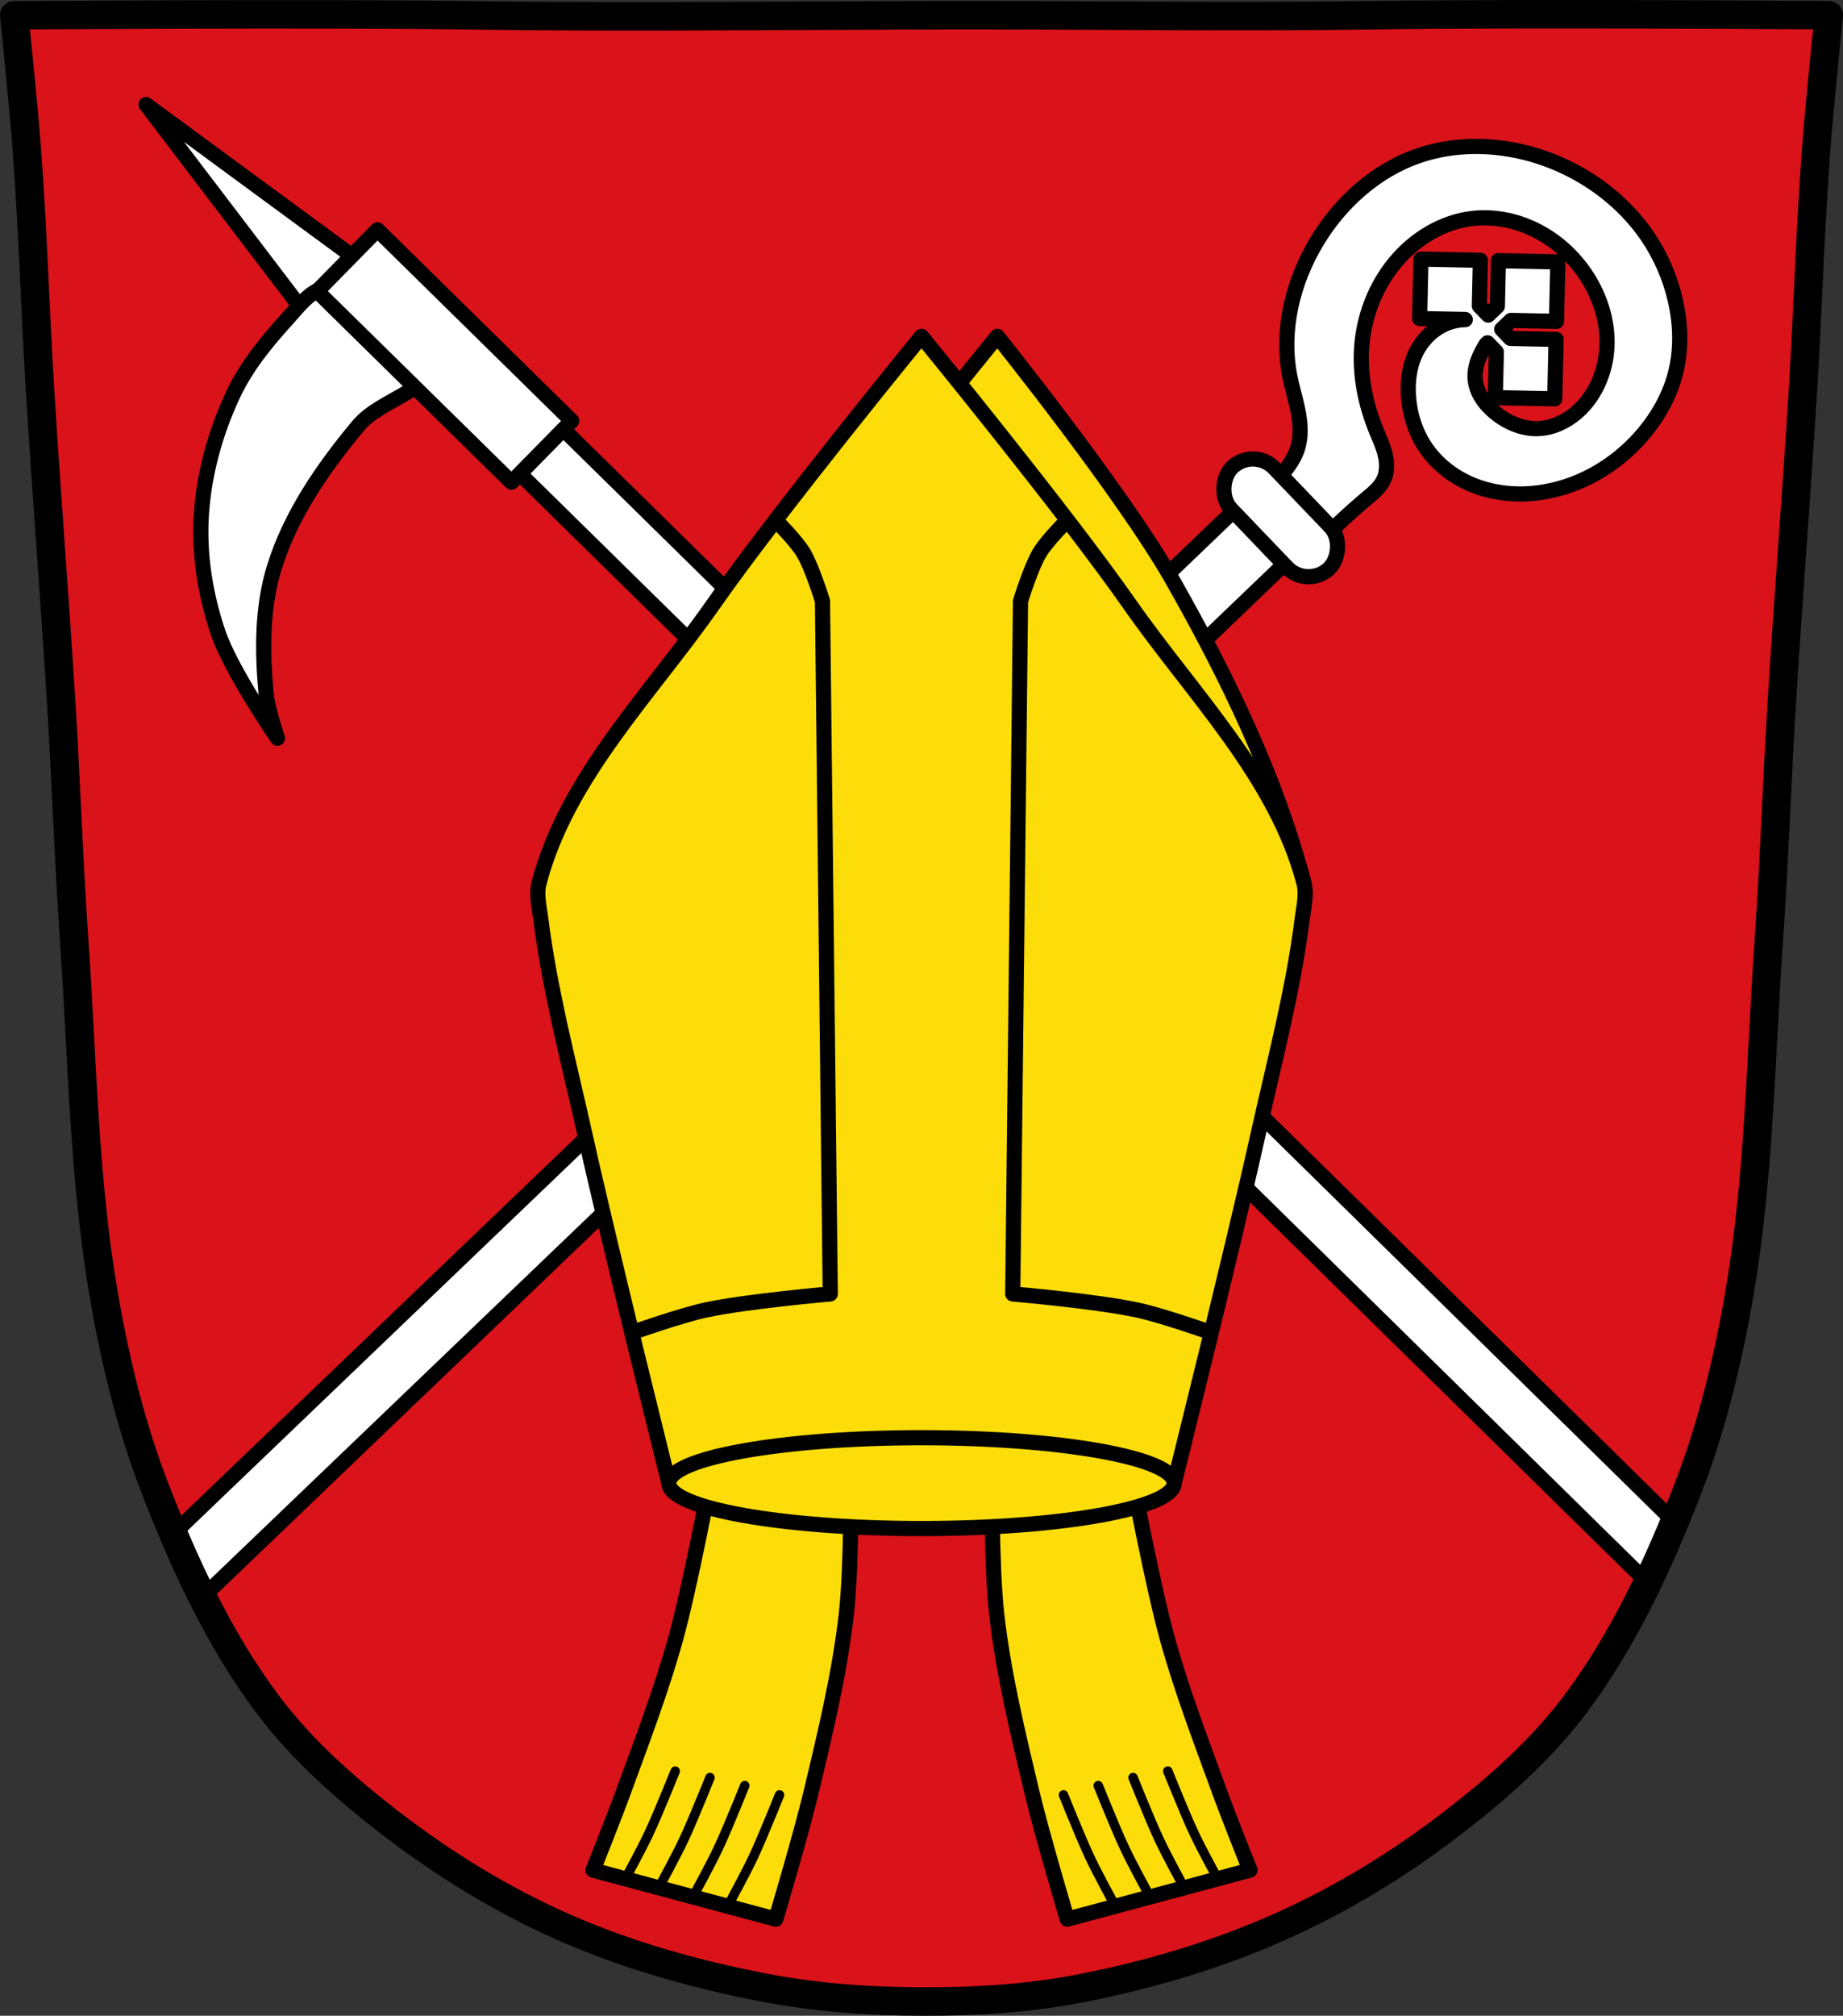 <?xml version="1.0" encoding="UTF-8" standalone="no"?>
<svg
   xmlns:dc="http://purl.org/dc/elements/1.1/"
   xmlns:cc="http://creativecommons.org/ns#"
   xmlns:rdf="http://www.w3.org/1999/02/22-rdf-syntax-ns#"
   xmlns:svg="http://www.w3.org/2000/svg"
   xmlns="http://www.w3.org/2000/svg"
   xmlns:sodipodi="http://sodipodi.sourceforge.net/DTD/sodipodi-0.dtd"
   xmlns:inkscape="http://www.inkscape.org/namespaces/inkscape"
   viewBox="0 0 972.126 1062.602"
   version="1.1"
   id="svg1083"
   sodipodi:docname="DEU_Krün_COA.svg"
   inkscape:version="0.92.5 (2060ec1f9f, 2020-04-08)"
   width="972.126"
   height="1062.602">
  <rect x="0" y="0" width="972.126" height="1062.602" fill="#333333" stroke="none"/>
  <defs
     id="defs1087">
    <inkscape:path-effect
       effect="spiro"
       id="path-effect3820"
       is_visible="true" />
  </defs>
  <sodipodi:namedview
     pagecolor="#ffffff"
     bordercolor="#666666"
     borderopacity="1"
     objecttolerance="10"
     gridtolerance="10"
     guidetolerance="10"
     inkscape:pageopacity="0"
     inkscape:pageshadow="2"
     inkscape:window-width="1920"
     inkscape:window-height="1046"
     id="namedview1085"
     showgrid="false"
     inkscape:zoom="0.74628126"
     inkscape:cx="486.06292"
     inkscape:cy="531.30102"
     inkscape:window-x="-11"
     inkscape:window-y="-11"
     inkscape:window-maximized="1"
     inkscape:current-layer="svg1083"
     fit-margin-top="0"
     fit-margin-left="0"
     fit-margin-right="0"
     fit-margin-bottom="0"
     inkscape:snap-smooth-nodes="true"
     inkscape:snap-midpoints="true"
     inkscape:object-paths="true"
     inkscape:snap-center="true"
     inkscape:snap-object-midpoints="true"
     inkscape:snap-nodes="true" />
  <path
     d="m 795.886,7.54 c -26.17,0.053 -51.02,0.198 -70.798,0.478 -79.11,1.122 -156.7,-0.214 -235.05,0 -2.653,0.007 -5.305,0.036 -7.958,0.043 -78.35,0.214 -155.94,1.122 -235.05,0 -79.11,-1.122 -239.53,0 -239.53,0 0,0 4.995,48.18 6.784,72.32 3.067,41.38 4.256,82.87 6.784,124.29 3.405,55.766 7.902,111.49 11.307,167.25 2.529,41.41 3.91,82.9 6.784,124.29 4.346,62.59 5.02,125.75 15.786,187.56 6.02,34.562 14.418,68.979 27.14,101.67 15.355,39.473 33.473,78.71 58.839,112.63 18.288,24.456 41.648,45.04 65.884,63.62 27.747,21.272 57.962,39.816 89.93,53.968 33.818,14.97 69.917,25.08 106.24,32.09 27.334,5.278 55.35,7.255 83.19,7.349 27.662,0.094 55.55,-1.52 82.71,-6.741 36.46,-7.01 72.54,-17.626 106.46,-32.746 31.934,-14.235 62.23,-32.696 89.98,-53.968 24.24,-18.58 47.595,-39.17 65.884,-63.62 25.365,-33.919 43.484,-73.16 58.839,-112.63 12.718,-32.695 21.12,-67.16 27.14,-101.72 10.762,-61.814 11.44,-124.97 15.786,-187.56 2.874,-41.39 4.256,-82.87 6.784,-124.29 3.405,-55.766 7.902,-111.44 11.307,-167.21 2.529,-41.41 3.717,-82.909 6.784,-124.29 1.79,-24.14 6.784,-72.32 6.784,-72.32 0,0 -90.24,-0.636 -168.73,-0.478 z"
     id="path953-4"
     style="fill:#da121a;stroke:none;stroke-width:15;stroke-linecap:round;stroke-linejoin:round;stroke-miterlimit:4;stroke-dasharray:none"
     inkscape:connector-curvature="0" />
  <path
     style="fill:#ffffff;stroke:#000000;stroke-width:8;stroke-linecap:round;stroke-miterlimit:4;stroke-dasharray:none;stroke-linejoin:round"
     d="M 567.566 352.371 L 110.195 790.51 L 110.207 790.521 L 91.436 808.504 C 96.222 819.799 101.318 830.988 106.816 841.957 L 134.271 815.654 L 134.275 815.66 L 306.992 650.188 L 591.643 377.475 L 567.566 352.371 z M 591.643 377.475 L 591.646 377.48 L 591.646 377.471 L 591.643 377.475 z "
     id="path965" />
  <rect
     transform="matrix(-0.692,-0.722,-0.722,0.692,0,0)"
     y="-287.263"
     x="-683.396"
     height="113.19"
     width="38.759"
     rx="7.167"
     id="rect969"
     style="fill:#ffffff;stroke:#000000;stroke-width:8;stroke-linecap:round;stroke-miterlimit:4;stroke-dasharray:none;stroke-linejoin:round"
     ry="7.167" />
  <path
     style="fill:#ffffff;stroke:#000000;stroke-width:5"
     d="m 596.076,373.236 -4.435,4.248 -24.09,-25.14 5.15,-4.934"
     id="path983"
     inkscape:connector-curvature="0" />
  <rect
     style="fill:#ffffff;stroke:#000000;stroke-width:5.51;stroke-linecap:round"
     id="rect997"
     rx="7.167"
     y="-193.323"
     x="-693.236"
     height="18.921"
     width="58.45"
     transform="matrix(-0.692,-0.722,-0.722,0.692,0,0)"
     ry="7.167" />
  <path
     d="M 194.538,141.426 77.028,55.116 165.378,171.096 Z"
     id="path1023"
     inkscape:connector-curvature="0"
     style="fill:#ffffff;stroke:#000000;stroke-width:8;stroke-linecap:round;stroke-linejoin:round;stroke-miterlimit:4;stroke-dasharray:none" />
  <path
     style="fill:#ffffff;stroke:#000000;stroke-width:8;stroke-linejoin:round;stroke-miterlimit:4;stroke-dasharray:none"
     d="m 230.156,188.796 c -3.341,17.814 -29.503,21.66 -41.13,35.563 -18.598,22.24 -35.784,47.11 -44.35,74.81 -6.559,21.2 -6.363,44.34 -4.32,66.43 0.746,8.07 5.999,23.565 5.999,23.565 0,0 -24.363,-35.36 -31.23,-55.43 -6.654,-19.436 -10.1,-40.456 -9,-60.97 1.198,-22.27 7.353,-44.564 16.812,-64.761 6.943,-14.824 17.605,-27.796 28.615,-39.91 5.526,-6.08 10.856,-13.385 18.574,-16.205 5.443,-1.988 11.712,-0.905 17.381,0.294 10.609,2.243 21.971,5.335 29.967,12.661 6.661,6.104 14.352,15.07 12.687,23.952 z"
     id="path1025"
     inkscape:connector-curvature="0" />
  <path
     style="fill:#ffffff;stroke:#000000;stroke-width:8;stroke-linecap:round;stroke-linejoin:round;stroke-miterlimit:4;stroke-dasharray:none"
     d="M 286.105 215.486 L 263.137 238.861 L 683.119 651.574 L 846.137 811.771 L 869.049 834.285 C 874.101 823.765 878.809 813.073 883.258 802.305 L 869.105 788.396 L 706.088 628.199 L 286.105 215.486 z "
     id="path1027" />
  <path
     style="fill:#ffffff;stroke:#000000;stroke-width:8;stroke-linecap:round;stroke-linejoin:round;stroke-miterlimit:4;stroke-dasharray:none"
     inkscape:connector-curvature="0"
     id="path1029"
     d="m 167.276,153.513 31.799,-32.361 102.483,100.704 -31.799,32.361 z" />
  <path
     style="fill:#fcdd09;stroke:#000000;stroke-width:8;stroke-linejoin:round;stroke-miterlimit:4;stroke-dasharray:none"
     d="m 416.136,318.706 c -33.06,47.32 -77.22,90.96 -91.81,146.81 -1.579,6.04 0.129,12.522 0.906,18.719 4.792,38.21 14.787,75.6 23.16,113.19 13.74,61.712 44.41,184.41 44.41,184.41 l 109.22,2.531 c 0.036,0.121 0.313,1.094 0.313,1.094 l 23.75,-0.563 23.719,0.563 c 0,0 0.276,-0.972 0.313,-1.094 l -9.425,-123.53 c 0,0 30.635,-12.164 44.37,-73.875 8.369,-37.589 77.7,-31.928 82.49,-70.14 0.777,-6.197 21.823,-45.25 20.244,-51.3 -14.595,-55.848 -40.626,-109.18 -69.26,-159.61 -26.07,-45.917 -92.49,-128.61 -92.49,-128.61 0,0 -75.72,92.47 -109.91,141.41 z"
     id="path1037"
     inkscape:connector-curvature="0" />
  <path
     style="fill:#fcdd09;stroke:#000000;stroke-width:8;stroke-linejoin:round;stroke-miterlimit:4;stroke-dasharray:none"
     d="m 376.136,318.706 c -33.06,47.32 -77.22,90.96 -91.81,146.81 -1.579,6.04 0.129,12.522 0.906,18.719 4.792,38.21 14.787,75.6 23.16,113.19 13.74,61.712 44.41,184.41 44.41,184.41 l 109.22,2.531 c 0.036,0.121 0.313,1.094 0.313,1.094 l 23.75,-0.563 23.719,0.563 c 0,0 0.276,-0.972 0.313,-1.094 l 109.25,-2.531 c 0,0 30.635,-122.69 44.37,-184.41 8.369,-37.589 18.364,-74.977 23.16,-113.19 0.777,-6.197 2.485,-12.676 0.906,-18.719 -14.595,-55.848 -58.754,-99.5 -91.81,-146.81 -34.2,-48.942 -109.94,-141.41 -109.94,-141.41 0,0 -75.72,92.47 -109.91,141.41 z"
     id="path1039"
     inkscape:connector-curvature="0" />
  <path
     style="fill:#fcdd09;stroke:#000000;stroke-width:8;stroke-linejoin:round;stroke-miterlimit:4;stroke-dasharray:none;stroke-linecap:round"
     d="m 374.556,780.406 c 0,0 -10.599,56.27 -18.275,83.81 -7.507,26.939 -17.52,53.13 -27.1,79.4 -5.17,14.183 -16.384,42.22 -16.384,42.22 l 96.42,25.837 c 0,0 13.472,-45.15 18.905,-68.06 7.263,-30.624 14.722,-61.36 18.275,-92.63 3.01,-26.52 2.521,-80.03 2.521,-80.03 z"
     id="path1041"
     inkscape:connector-curvature="0" />
  <path
     style="fill:none;stroke:#000000;stroke-width:5;stroke-linecap:round;stroke-linejoin:round"
     d="m 330.316,989.546 c 0,0 7.994,-14.719 11.585,-22.28 3.539,-7.452 6.61,-15.118 9.803,-22.725 1.521,-3.624 4.456,-10.917 4.456,-10.917"
     id="path1045"
     inkscape:connector-curvature="0"
     sodipodi:nodetypes="caac" />
  <path
     style="fill:none;stroke:#000000;stroke-width:5;stroke-linecap:round;stroke-linejoin:round"
     d="m 348.656,992.966 c 0,0 7.994,-14.719 11.585,-22.28 3.539,-7.452 6.61,-15.118 9.803,-22.725 1.521,-3.624 4.456,-10.917 4.456,-10.917"
     id="path1047"
     inkscape:connector-curvature="0"
     sodipodi:nodetypes="caac" />
  <path
     style="fill:none;stroke:#000000;stroke-width:5;stroke-linecap:round;stroke-linejoin:round"
     d="m 366.996,997.206 c 0,0 7.994,-14.719 11.585,-22.28 3.539,-7.452 6.61,-15.118 9.803,-22.725 1.521,-3.624 4.456,-10.917 4.456,-10.917"
     id="path1049"
     inkscape:connector-curvature="0"
     sodipodi:nodetypes="caac" />
  <path
     style="fill:none;stroke:#000000;stroke-width:5;stroke-linecap:round;stroke-linejoin:round"
     d="m 385.336,1002.106 c 0,0 7.994,-14.719 11.585,-22.28 3.539,-7.452 6.61,-15.118 9.803,-22.725 1.521,-3.624 4.456,-10.917 4.456,-10.917"
     id="path1051"
     inkscape:connector-curvature="0"
     sodipodi:nodetypes="caac" />
  <path
     style="fill:#fcdd09;stroke:#000000;stroke-width:8;stroke-linejoin:round;stroke-miterlimit:4;stroke-dasharray:none;stroke-linecap:round"
     inkscape:connector-curvature="0"
     id="path1055"
     d="m 597.576,780.406 c 0,0 10.599,56.27 18.275,83.81 7.507,26.939 17.52,53.13 27.1,79.4 5.17,14.183 16.384,42.22 16.384,42.22 l -96.42,25.837 c 0,0 -13.472,-45.15 -18.905,-68.06 -7.263,-30.624 -14.722,-61.36 -18.275,-92.63 -3.01,-26.52 -2.521,-80.03 -2.521,-80.03 z" />
  <path
     style="fill:none;stroke:#000000;stroke-width:5;stroke-linecap:round;stroke-linejoin:round"
     inkscape:connector-curvature="0"
     id="path1057"
     d="m 641.816,989.546 c 0,0 -7.994,-14.719 -11.585,-22.28 -3.539,-7.452 -6.61,-15.118 -9.803,-22.725 -1.521,-3.624 -4.456,-10.917 -4.456,-10.917"
     sodipodi:nodetypes="caac" />
  <path
     style="fill:none;stroke:#000000;stroke-width:5;stroke-linecap:round;stroke-linejoin:round"
     inkscape:connector-curvature="0"
     id="path1059"
     d="m 623.476,992.966 c 0,0 -7.994,-14.719 -11.585,-22.28 -3.539,-7.452 -6.61,-15.118 -9.803,-22.725 -1.521,-3.624 -4.456,-10.917 -4.456,-10.917"
     sodipodi:nodetypes="caac" />
  <path
     style="fill:none;stroke:#000000;stroke-width:5;stroke-linecap:round;stroke-linejoin:round"
     inkscape:connector-curvature="0"
     id="path1061"
     d="m 605.136,997.206 c 0,0 -7.994,-14.719 -11.585,-22.28 -3.539,-7.452 -6.61,-15.118 -9.803,-22.725 -1.521,-3.624 -4.456,-10.917 -4.456,-10.917"
     sodipodi:nodetypes="caac" />
  <path
     style="fill:none;stroke:#000000;stroke-width:5;stroke-linecap:round;stroke-linejoin:round"
     inkscape:connector-curvature="0"
     id="path1063"
     d="m 586.796,1002.106 c 0,0 -7.994,-14.719 -11.585,-22.28 -3.539,-7.452 -6.61,-15.118 -9.803,-22.725 -1.521,-3.624 -4.456,-10.917 -4.456,-10.917"
     sodipodi:nodetypes="caac" />
  <path
     d="m 619.346,781.826 c 0,13.225 -59.671,23.946 -133.28,23.946 -73.61,0 -133.28,-10.721 -133.28,-23.946 0,-13.225 59.671,-23.946 133.28,-23.946 73.61,0 133.28,10.721 133.28,23.946 z"
     id="path1067"
     inkscape:connector-curvature="0"
     style="fill:#fcdd09;stroke:#000000;stroke-width:8;stroke-linecap:round;stroke-linejoin:round;stroke-miterlimit:4;stroke-dasharray:none" />
  <path
     style="fill:none;stroke:#000000;stroke-width:8;stroke-linecap:round;stroke-miterlimit:4;stroke-dasharray:none;stroke-linejoin:round"
     inkscape:connector-curvature="0"
     id="path1069"
     d="m 409.578,274.696 c 0,0 10.424,10.437 14.179,16.699 4.704,7.845 10.08,25.522 10.08,25.522 l 4.096,365.18 c 0,0 -44.22,3.837 -65.852,8.507 -12.99,2.804 -38.12,11.658 -38.12,11.658" />
  <path
     style="fill:none;stroke:#000000;stroke-width:8;stroke-linecap:round;stroke-miterlimit:4;stroke-dasharray:none;stroke-linejoin:round"
     inkscape:connector-curvature="0"
     id="path1071"
     d="m 562.548,274.696 c 0,0 -10.424,10.437 -14.179,16.699 -4.704,7.845 -10.08,25.522 -10.08,25.522 l -4.096,365.18 c 0,0 44.22,3.837 65.852,8.507 12.99,2.804 38.12,11.658 38.12,11.658" />
  <path
     d="m 795.886,7.54 c -26.17,0.053 -51.02,0.198 -70.798,0.478 -79.11,1.122 -156.7,-0.214 -235.05,0 -2.653,0.007 -5.305,0.036 -7.958,0.043 -78.35,0.214 -155.94,1.122 -235.05,0 -79.11,-1.122 -239.53,0 -239.53,0 0,0 4.995,48.18 6.784,72.32 3.067,41.38 4.256,82.87 6.784,124.29 3.405,55.766 7.902,111.49 11.307,167.25 2.529,41.41 3.91,82.9 6.784,124.29 4.346,62.59 5.02,125.75 15.786,187.56 6.02,34.562 14.418,68.979 27.14,101.67 15.355,39.473 33.473,78.71 58.839,112.63 18.288,24.456 41.648,45.04 65.884,63.62 27.747,21.272 57.962,39.816 89.93,53.968 33.818,14.97 69.917,25.08 106.24,32.09 27.334,5.278 55.35,7.255 83.19,7.349 27.662,0.094 55.55,-1.52 82.71,-6.741 36.46,-7.01 72.54,-17.626 106.46,-32.746 31.934,-14.235 62.23,-32.696 89.98,-53.968 24.24,-18.58 47.595,-39.17 65.884,-63.62 25.365,-33.919 43.484,-73.16 58.839,-112.63 12.718,-32.695 21.12,-67.16 27.14,-101.72 10.762,-61.814 11.44,-124.97 15.786,-187.56 2.874,-41.39 4.256,-82.87 6.784,-124.29 3.405,-55.766 7.902,-111.44 11.307,-167.21 2.529,-41.41 3.717,-82.909 6.784,-124.29 1.79,-24.14 6.784,-72.32 6.784,-72.32 0,0 -90.24,-0.636 -168.73,-0.478 z"
     id="path953"
     style="fill:none;stroke:#000000;stroke-width:15;stroke-linecap:round;stroke-linejoin:round;stroke-miterlimit:4;stroke-dasharray:none"
     inkscape:connector-curvature="0" />
  <path
     style="fill:#ffffff;stroke:#000000;stroke-width:8;stroke-linecap:round;stroke-linejoin:round;stroke-miterlimit:4;stroke-dasharray:none;stroke-opacity:1"
     d="m 858.21,111.321 c -6.457,-6.709 -13.813,-12.566 -21.75,-17.443 -13.953,-8.573 -29.762,-14.154 -46.033,-16.01 -13.939,-1.591 -28.256,-0.435 -41.563,4.008 -23.014,7.684 -42.122,25.019 -54.546,45.861 -12.615,21.162 -18.76,46.742 -13.929,70.901 1.287,6.436 3.325,12.708 4.497,19.166 1.173,6.458 1.442,13.266 -0.752,19.452 -0.979,2.76 -2.427,5.335 -4.084,7.75 -2.626,3.829 -5.789,7.289 -9.366,10.25 l 23.805,32.191 c 8.436,-8.767 17.341,-17.083 26.662,-24.903 3.338,-2.8 6.837,-5.672 8.697,-9.612 1.948,-4.126 1.841,-8.968 0.765,-13.402 -1.076,-4.434 -3.051,-8.587 -4.776,-12.811 -5.749,-14.081 -8.772,-29.419 -7.538,-44.579 1.283,-15.754 7.257,-31.158 17.261,-43.395 10.297,-12.598 25.159,-21.811 41.33,-23.608 11.101,-1.234 22.489,1.036 32.533,5.923 11.385,5.54 21.077,14.409 27.876,25.091 6.481,10.182 10.376,22.119 10.372,34.189 -0.004,13.794 -5.428,27.815 -15.814,36.892 -5.684,4.967 -12.893,8.411 -20.436,8.708 -8.227,0.324 -16.307,-3.114 -22.682,-8.325 -2.844,-2.325 -5.417,-5.022 -7.344,-8.149 -1.927,-3.127 -3.194,-6.7 -3.364,-10.369 -0.22,-4.748 1.386,-9.413 3.558,-13.641 0.709,-1.379 1.486,-2.724 2.316,-4.034 l 0.725,-0.695 3.232,3.373 1.412,1.474 -0.541,24.037 31.352,0.636 0.706,-31.352 -24.038,-0.489 -1.412,-1.474 -3.232,-3.374 4.857,-4.653 24.038,0.489 0.708,-31.351 -31.353,-0.637 -0.541,24.037 -4.857,4.653 -4.644,-4.847 0.541,-24.037 -31.353,-0.637 -0.706,31.352 24.038,0.489 0.064,0.066 c -3.28,0.073 -6.544,0.685 -9.602,1.883 -6.432,2.521 -11.84,7.416 -15.311,13.389 -4.287,7.379 -5.633,16.194 -5.102,24.711 0.611,9.807 3.663,19.52 9.206,27.633 5.484,8.026 13.318,14.353 22.14,18.436 10.395,4.812 22.101,6.535 33.519,5.617 8.696,-0.699 17.256,-2.899 25.283,-6.317 13.391,-5.701 25.276,-14.804 34.525,-26.041 7.611,-9.248 13.494,-20.026 16.354,-31.656 3.017,-12.268 2.609,-25.239 -0.175,-37.562 -2.763,-12.234 -7.852,-23.94 -14.941,-34.286 -3.16,-4.611 -6.711,-8.943 -10.585,-12.969 z"
     id="path3818"
     inkscape:connector-curvature="0" />
  <rect
     style="opacity:1;fill:#ffffff;fill-opacity:1;fill-rule:evenodd;stroke:#000000;stroke-width:8;stroke-linecap:round;stroke-linejoin:round;stroke-miterlimit:4;stroke-dasharray:none;stroke-opacity:1;paint-order:markers fill stroke"
     id="rect3816"
     width="73.883"
     height="31.4"
     x="627.519"
     y="-314.636"
     ry="15.7"
     rx="15.7"
     transform="rotate(46.227)" />
</svg>
